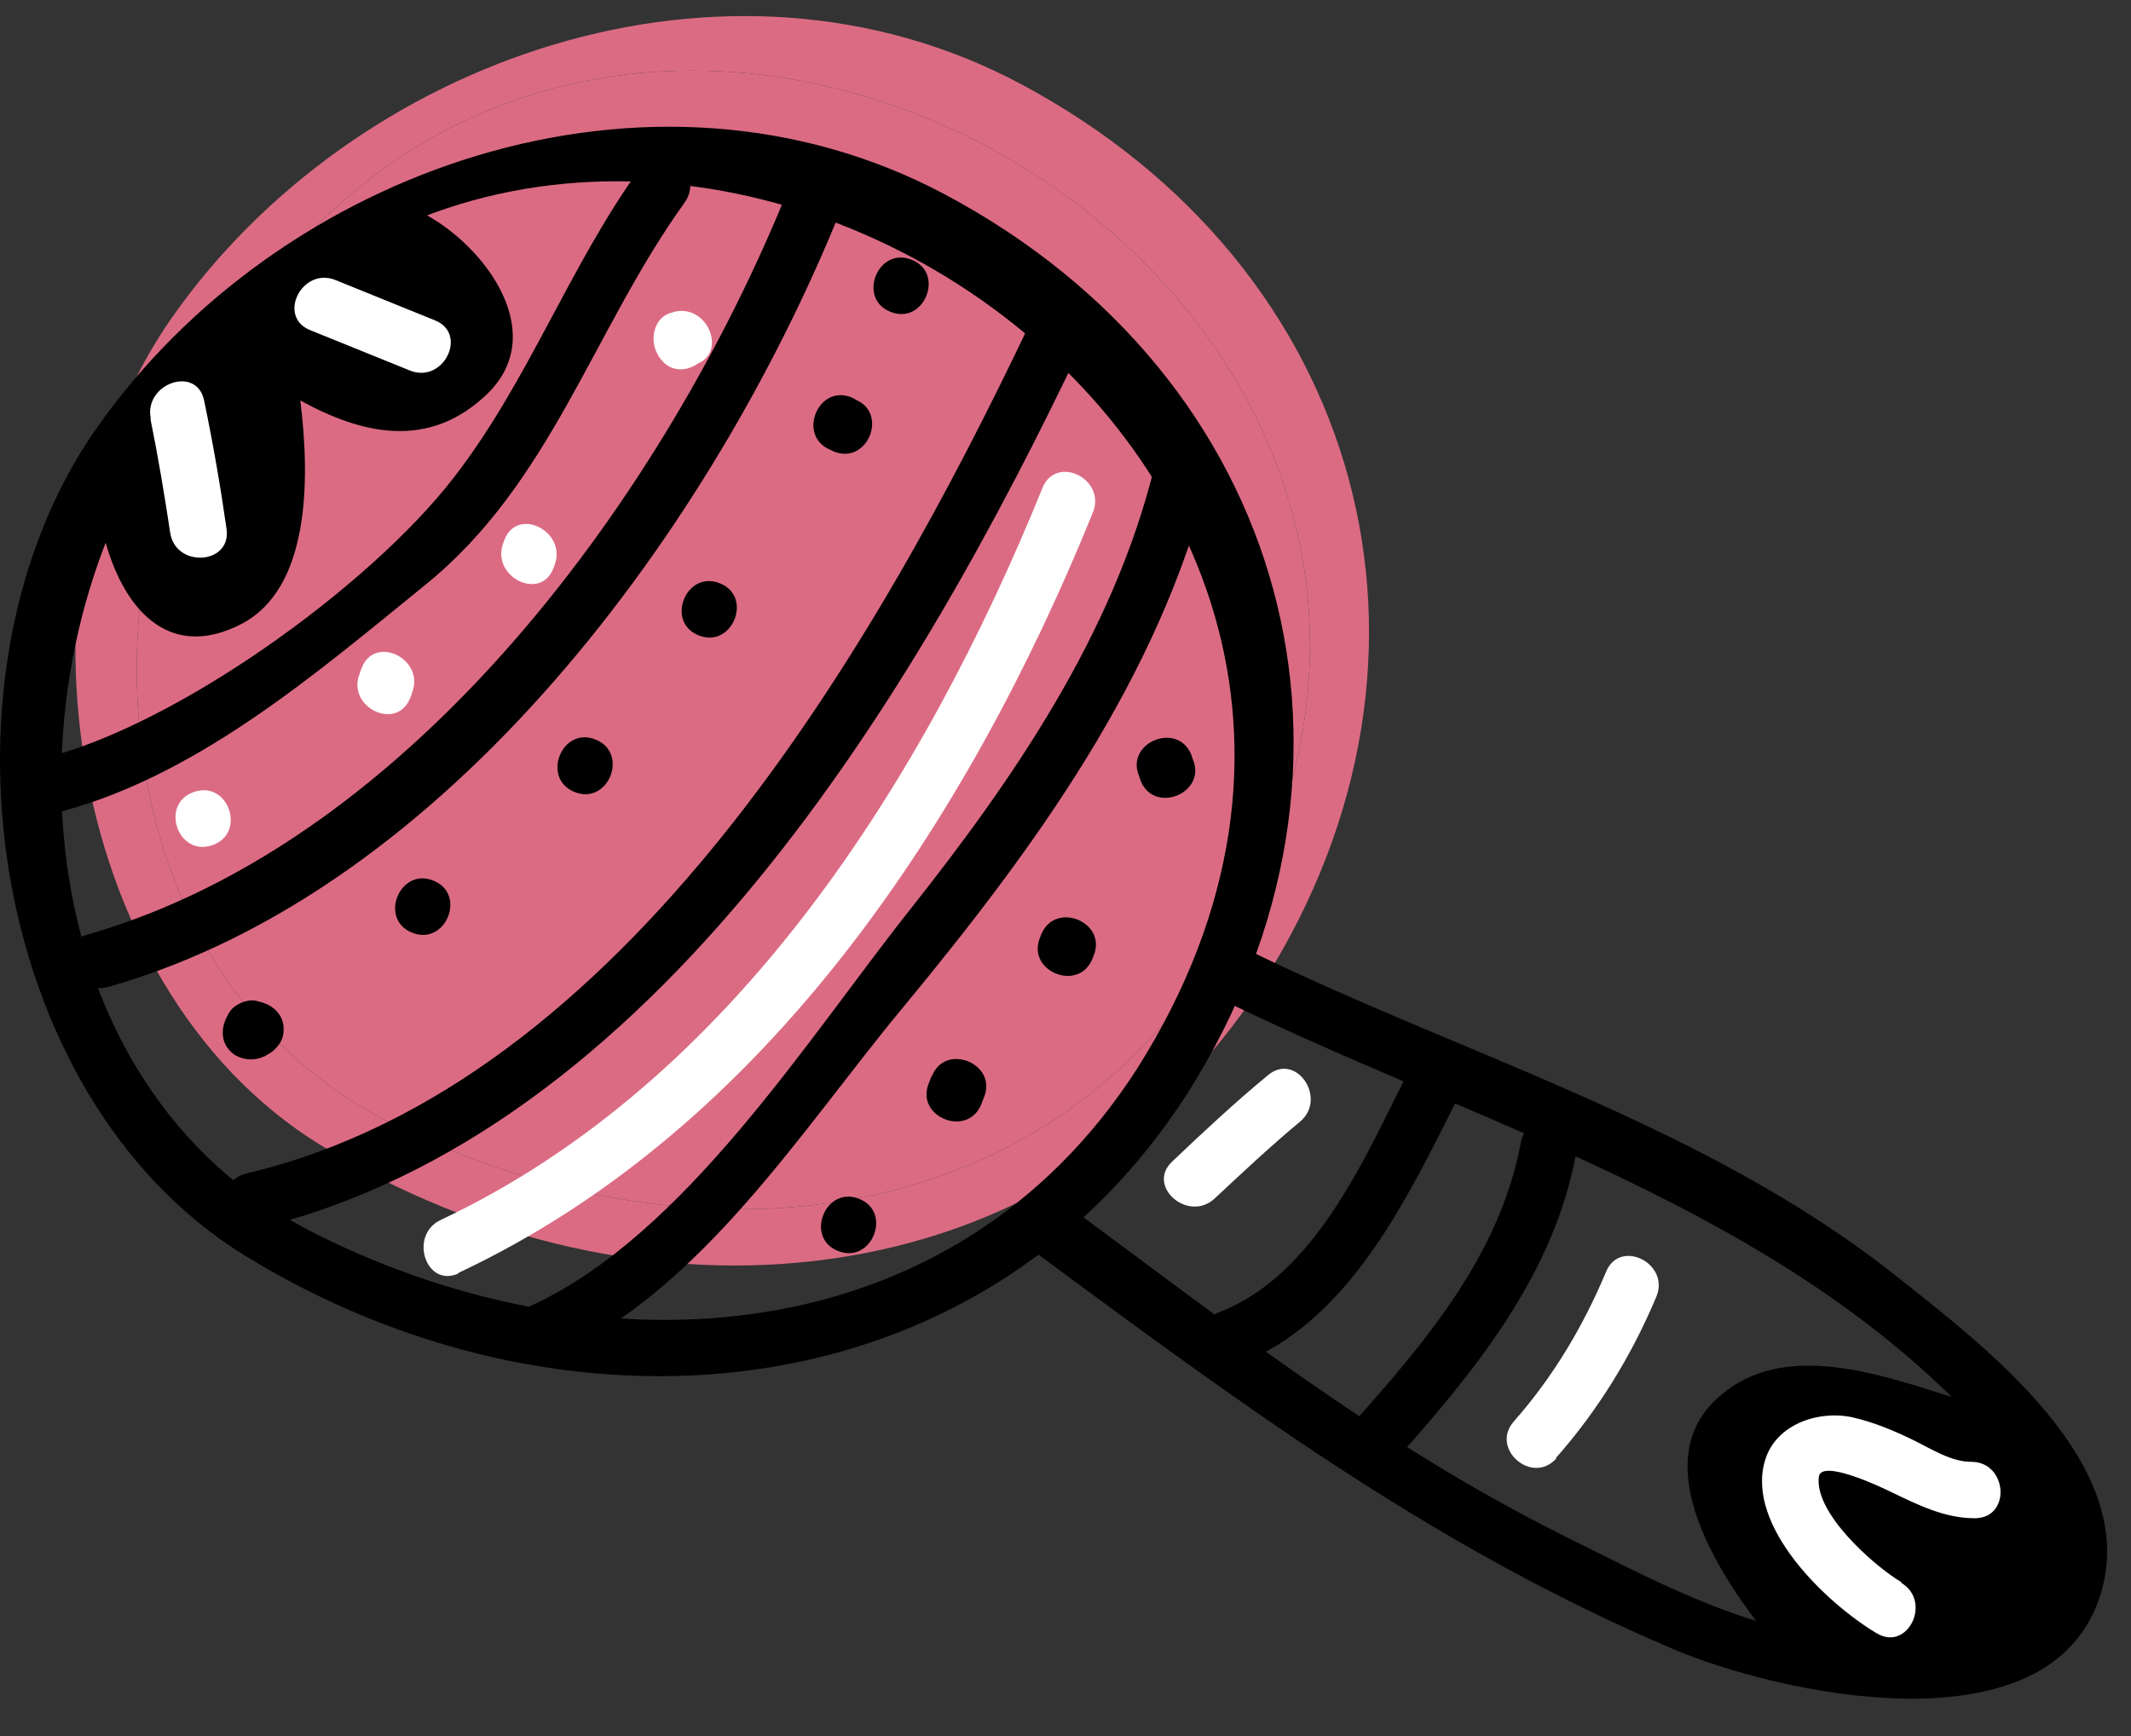 <?xml version="1.0" encoding="UTF-8"?> <svg xmlns="http://www.w3.org/2000/svg" width="54" height="44" viewBox="0 0 54 44" fill="none"><rect x="0" y="0" width="54" height="44" fill="#333333" stroke="none"/> <path d="M32.009 24.895C37.263 16.573 34.581 6.774 25.862 2.126C18.398 -1.852 8.961 1.467 4.348 8.062C0.05 14.2 1.522 24.942 8.099 29.007C16.094 33.938 26.704 33.174 32.009 24.895C32.505 24.122 31.219 23.5 30.734 24.269C26.064 31.547 17.134 32.075 9.933 28.477C2.369 24.701 1.861 14.1 6.225 7.868C16.612 -6.974 40.974 8.042 30.734 24.269C30.241 25.052 31.524 25.664 32.009 24.895Z" fill="#DB6B83"></path> <path d="M9.933 28.477C17.134 32.075 26.064 31.547 30.734 24.269C40.974 8.042 16.612 -6.974 6.225 7.868C1.861 14.1 2.369 24.701 9.933 28.477Z" fill="#DB6B83"></path> <path d="M30.098 27.7C35.352 19.378 32.669 9.579 23.951 4.931C16.486 0.953 7.05 4.272 2.437 10.867C-1.862 17.005 -0.389 27.747 6.188 31.812C14.182 36.743 24.793 35.979 30.098 27.7C30.594 26.927 29.308 26.305 28.822 27.074C24.153 34.352 15.223 34.88 8.022 31.282C0.458 27.506 -0.05 16.905 4.313 10.673C14.701 -4.169 39.063 10.847 28.822 27.074C28.33 27.857 29.613 28.469 30.098 27.7Z" fill="black"></path> <path d="M25.905 31.497C31.293 35.473 36.18 39.149 42.392 41.793C44.993 42.908 51.981 44.503 53.233 40.395C54.248 37.08 50.247 34.091 48.042 32.334C43.244 28.531 37.194 26.785 31.754 24.142C30.928 23.736 30.295 25.026 31.128 25.418C38.024 28.757 45.847 30.852 50.929 37.007C53.746 40.413 49.405 41.836 46.391 41.489C44.031 41.221 41.747 39.974 39.656 38.939C34.944 36.591 31.054 33.503 26.846 30.403C26.106 29.86 25.171 30.939 25.912 31.483L25.905 31.497Z" fill="black"></path> <path d="M31.366 34.591C34.181 33.509 35.635 30.418 36.91 27.895C37.33 27.076 36.039 26.443 35.634 27.269C34.556 29.411 33.306 32.324 30.908 33.251C30.055 33.579 30.505 34.933 31.369 34.602L31.366 34.591Z" fill="black"></path> <path d="M35.294 37.086C37.336 34.797 39.369 32.34 39.938 29.238C40.101 28.338 38.702 28.056 38.539 28.956C38.007 31.816 36.092 34.051 34.215 36.152C33.606 36.842 34.686 37.777 35.294 37.086Z" fill="black"></path> <path d="M51.97 39.029C52.16 38.879 52.292 38.665 52.258 38.388C52.258 38.388 52.254 38.377 52.25 38.366C52.289 38.232 52.281 38.102 52.24 37.983C52.236 37.864 52.22 37.749 52.23 37.637C52.28 37.041 51.744 36.777 51.315 36.9C51.486 36.516 51.344 35.924 50.794 35.798C48.599 35.269 45.434 33.599 43.462 35.491C41.508 37.365 44.133 40.776 45.447 42.222C45.796 42.609 46.297 42.486 46.569 42.188C46.627 42.217 46.682 42.271 46.729 42.303C46.896 42.403 47.073 42.427 47.228 42.422C47.337 42.529 47.461 42.644 47.57 42.752C48.09 43.25 48.801 42.609 48.684 42.021C48.861 41.973 49.012 41.849 49.119 41.668C49.278 41.746 49.466 41.766 49.685 41.667C49.768 41.627 49.837 41.579 49.919 41.539C50.122 41.603 50.346 41.587 50.547 41.433C50.69 41.324 50.819 41.208 50.945 41.08C50.967 41.073 50.988 41.065 51.021 41.054C51.967 40.647 52.185 39.836 51.992 39.022L51.97 39.029Z" fill="black"></path> <path d="M19.953 4.849C16.885 12.437 10.491 21.341 2.174 23.699C1.295 23.951 1.85 25.258 2.732 25.017C11.392 22.566 18.065 13.312 21.275 5.399C21.622 4.544 20.293 4.009 19.945 4.863L19.953 4.849Z" fill="black"></path> <path d="M16.218 4.266C14.424 6.749 13.384 9.674 11.499 12.104C9.349 14.889 4.413 18.421 1.068 19.226C0.189 19.442 0.38 20.849 1.274 20.64C4.886 19.768 7.95 17.117 10.775 14.825C13.962 12.252 15.031 8.351 17.348 5.135C17.887 4.384 16.747 3.518 16.218 4.266Z" fill="black"></path> <path d="M10.484 5.283C9.93 5.038 9.518 5.529 9.533 5.994C8.345 6.05 7.042 6.579 6.504 7.62C6.433 7.765 6.43 7.898 6.475 8.028C6.161 8.099 5.899 8.357 5.927 8.722C5.837 8.704 5.765 8.705 5.685 8.72C5.667 8.702 5.649 8.684 5.62 8.67C5.312 8.474 4.846 8.452 4.617 8.807C4.35 9.224 4.108 9.753 3.932 10.332C3.878 10.351 3.827 10.344 3.769 10.388C3.421 10.567 3.22 10.793 3.131 11.028C2.806 11.03 2.494 11.21 2.457 11.632C2.288 13.681 3.423 17.215 6.128 15.809C7.836 14.911 7.867 12.21 7.61 10.15C9.169 11.005 10.865 11.415 12.353 9.978C14.01 8.363 12.118 6.004 10.503 5.301L10.484 5.283Z" fill="black"></path> <path d="M6.739 26.749C6.969 26.646 7.166 26.41 7.183 26.175C7.23 25.748 6.943 25.473 6.563 25.385L6.483 25.364C6.274 25.315 5.946 25.451 5.828 25.636C5.81 25.654 5.796 25.683 5.782 25.712C5.582 26.046 5.578 26.458 5.919 26.715C6.111 26.855 6.415 26.896 6.645 26.793C6.656 26.789 6.678 26.782 6.689 26.778C6.71 26.771 6.721 26.767 6.732 26.763L6.739 26.749Z" fill="black"></path> <path d="M10.982 22.32C10.127 21.972 9.591 23.301 10.443 23.638C11.297 23.985 11.833 22.656 10.982 22.32Z" fill="black"></path> <path d="M15.093 18.744C14.239 18.396 13.703 19.725 14.558 20.073C15.413 20.42 15.948 19.091 15.093 18.744Z" fill="black"></path> <path d="M18.242 14.784C17.387 14.437 16.852 15.766 17.703 16.103C18.557 16.45 19.093 15.121 18.242 14.784Z" fill="black"></path> <path d="M21.667 10.115L21.58 10.073C20.725 9.725 20.19 11.054 21.044 11.402L21.131 11.444C21.986 11.792 22.521 10.463 21.67 10.126L21.667 10.115Z" fill="black"></path> <path d="M23.103 6.584C22.249 6.237 21.713 7.566 22.564 7.903C23.419 8.25 23.954 6.921 23.103 6.584Z" fill="black"></path> <path d="M26.073 8.249C22.218 16.358 15.822 27.484 6.252 29.739C5.358 29.948 5.552 31.365 6.457 31.153C16.594 28.753 23.256 17.488 27.391 8.788C27.782 7.954 26.468 7.426 26.073 8.249Z" fill="black"></path> <path d="M30.658 12.064C30.886 11.178 29.455 11.015 29.238 11.897C28.192 16.079 25.706 19.716 23.058 23.057C20.461 26.334 17.338 31.322 13.455 33.094C12.62 33.476 13.179 34.794 14.014 34.412C17.81 32.669 20.29 28.66 22.871 25.547C26.192 21.529 29.37 17.197 30.647 12.068L30.658 12.064Z" fill="black"></path> <path d="M21.773 30.386C20.918 30.039 20.383 31.368 21.234 31.705C22.088 32.052 22.624 30.723 21.773 30.386Z" fill="black"></path> <path d="M23.606 27.275L23.535 27.456C23.188 28.31 24.517 28.846 24.864 27.991L24.935 27.81C25.283 26.955 23.953 26.42 23.617 27.271L23.606 27.275Z" fill="black"></path> <path d="M26.385 23.683L26.353 23.766C26.006 24.621 27.335 25.157 27.682 24.302L27.714 24.219C28.062 23.364 26.733 22.828 26.385 23.683Z" fill="black"></path> <path d="M30.227 19.246C30.227 19.246 30.198 19.159 30.183 19.116C29.823 18.274 28.505 18.832 28.866 19.674C28.88 19.718 28.895 19.761 28.91 19.804C29.27 20.646 30.587 20.088 30.227 19.246Z" fill="black"></path> <path d="M48.186 40.104C47.49 39.69 45.971 38.351 46.09 37.429C46.148 36.963 47.706 37.71 47.88 37.795C48.572 38.126 49.261 38.482 50.045 38.48C50.973 38.476 50.872 37.051 49.955 37.05C49.449 37.054 48.938 36.722 48.503 36.509C47.995 36.26 47.488 36.047 46.938 35.921C46.067 35.736 44.986 36.105 44.722 37.028C44.24 38.688 46.28 40.634 47.553 41.394C48.344 41.872 48.966 40.586 48.179 40.118L48.186 40.104Z" fill="white"></path> <path d="M11.614 32.263C19.423 28.595 24.536 20.779 27.693 12.992C28.04 12.138 26.765 11.511 26.417 12.366C23.417 19.762 18.609 27.413 11.167 30.92C10.347 31.308 10.797 32.663 11.629 32.27L11.614 32.263Z" fill="white"></path> <path d="M3.814 10.626C4.009 11.585 4.168 12.544 4.312 13.496C4.442 14.405 5.871 14.316 5.741 13.406C5.585 12.313 5.397 11.232 5.172 10.15C4.985 9.249 3.638 9.721 3.821 10.611L3.814 10.626Z" fill="white"></path> <path d="M7.871 8.372C8.711 8.712 9.552 9.053 10.392 9.393C11.243 9.73 11.869 8.454 11.018 8.118C10.178 7.777 9.337 7.437 8.497 7.096C7.646 6.759 7.009 8.039 7.871 8.372Z" fill="white"></path> <path d="M5.378 21.422C6.253 21.123 5.792 19.772 4.917 20.071C4.041 20.37 4.503 21.721 5.378 21.422Z" fill="white"></path> <path d="M10.392 17.695C10.392 17.695 10.434 17.608 10.441 17.557C10.778 16.706 9.498 16.069 9.165 16.931C9.144 16.974 9.133 17.014 9.116 17.068C8.768 17.923 10.055 18.546 10.392 17.695Z" fill="white"></path> <path d="M14.029 14.389C14.029 14.389 14.05 14.346 14.054 14.32C14.376 13.462 13.097 12.825 12.778 13.694C12.775 13.72 12.757 13.738 12.753 13.763C12.431 14.621 13.71 15.258 14.029 14.389Z" fill="white"></path> <path d="M17.88 8.248C17.88 8.248 17.865 8.204 17.851 8.197C17.73 8.552 17.614 8.917 17.494 9.272C17.515 9.265 17.537 9.257 17.559 9.25C18.456 9.052 17.984 7.705 17.097 7.899C17.076 7.907 17.054 7.914 17.032 7.922C16.56 8.023 16.446 8.641 16.676 8.997C16.683 9.018 16.69 9.04 16.705 9.047C17.198 9.82 18.384 9.017 17.891 8.244L17.88 8.248Z" fill="white"></path> <path d="M39.425 36.955C40.495 35.744 41.348 34.355 41.973 32.863C42.324 32.019 41.045 31.382 40.697 32.236C40.119 33.617 39.352 34.904 38.36 36.027C37.751 36.718 38.83 37.652 39.439 36.962L39.425 36.955Z" fill="white"></path> <path d="M32.139 27.244C31.291 27.944 30.495 28.686 29.703 29.44C29.036 30.066 30.115 31 30.782 30.374C31.496 29.708 32.199 29.046 32.942 28.43C33.645 27.84 32.846 26.665 32.139 27.244Z" fill="white"></path> </svg> 